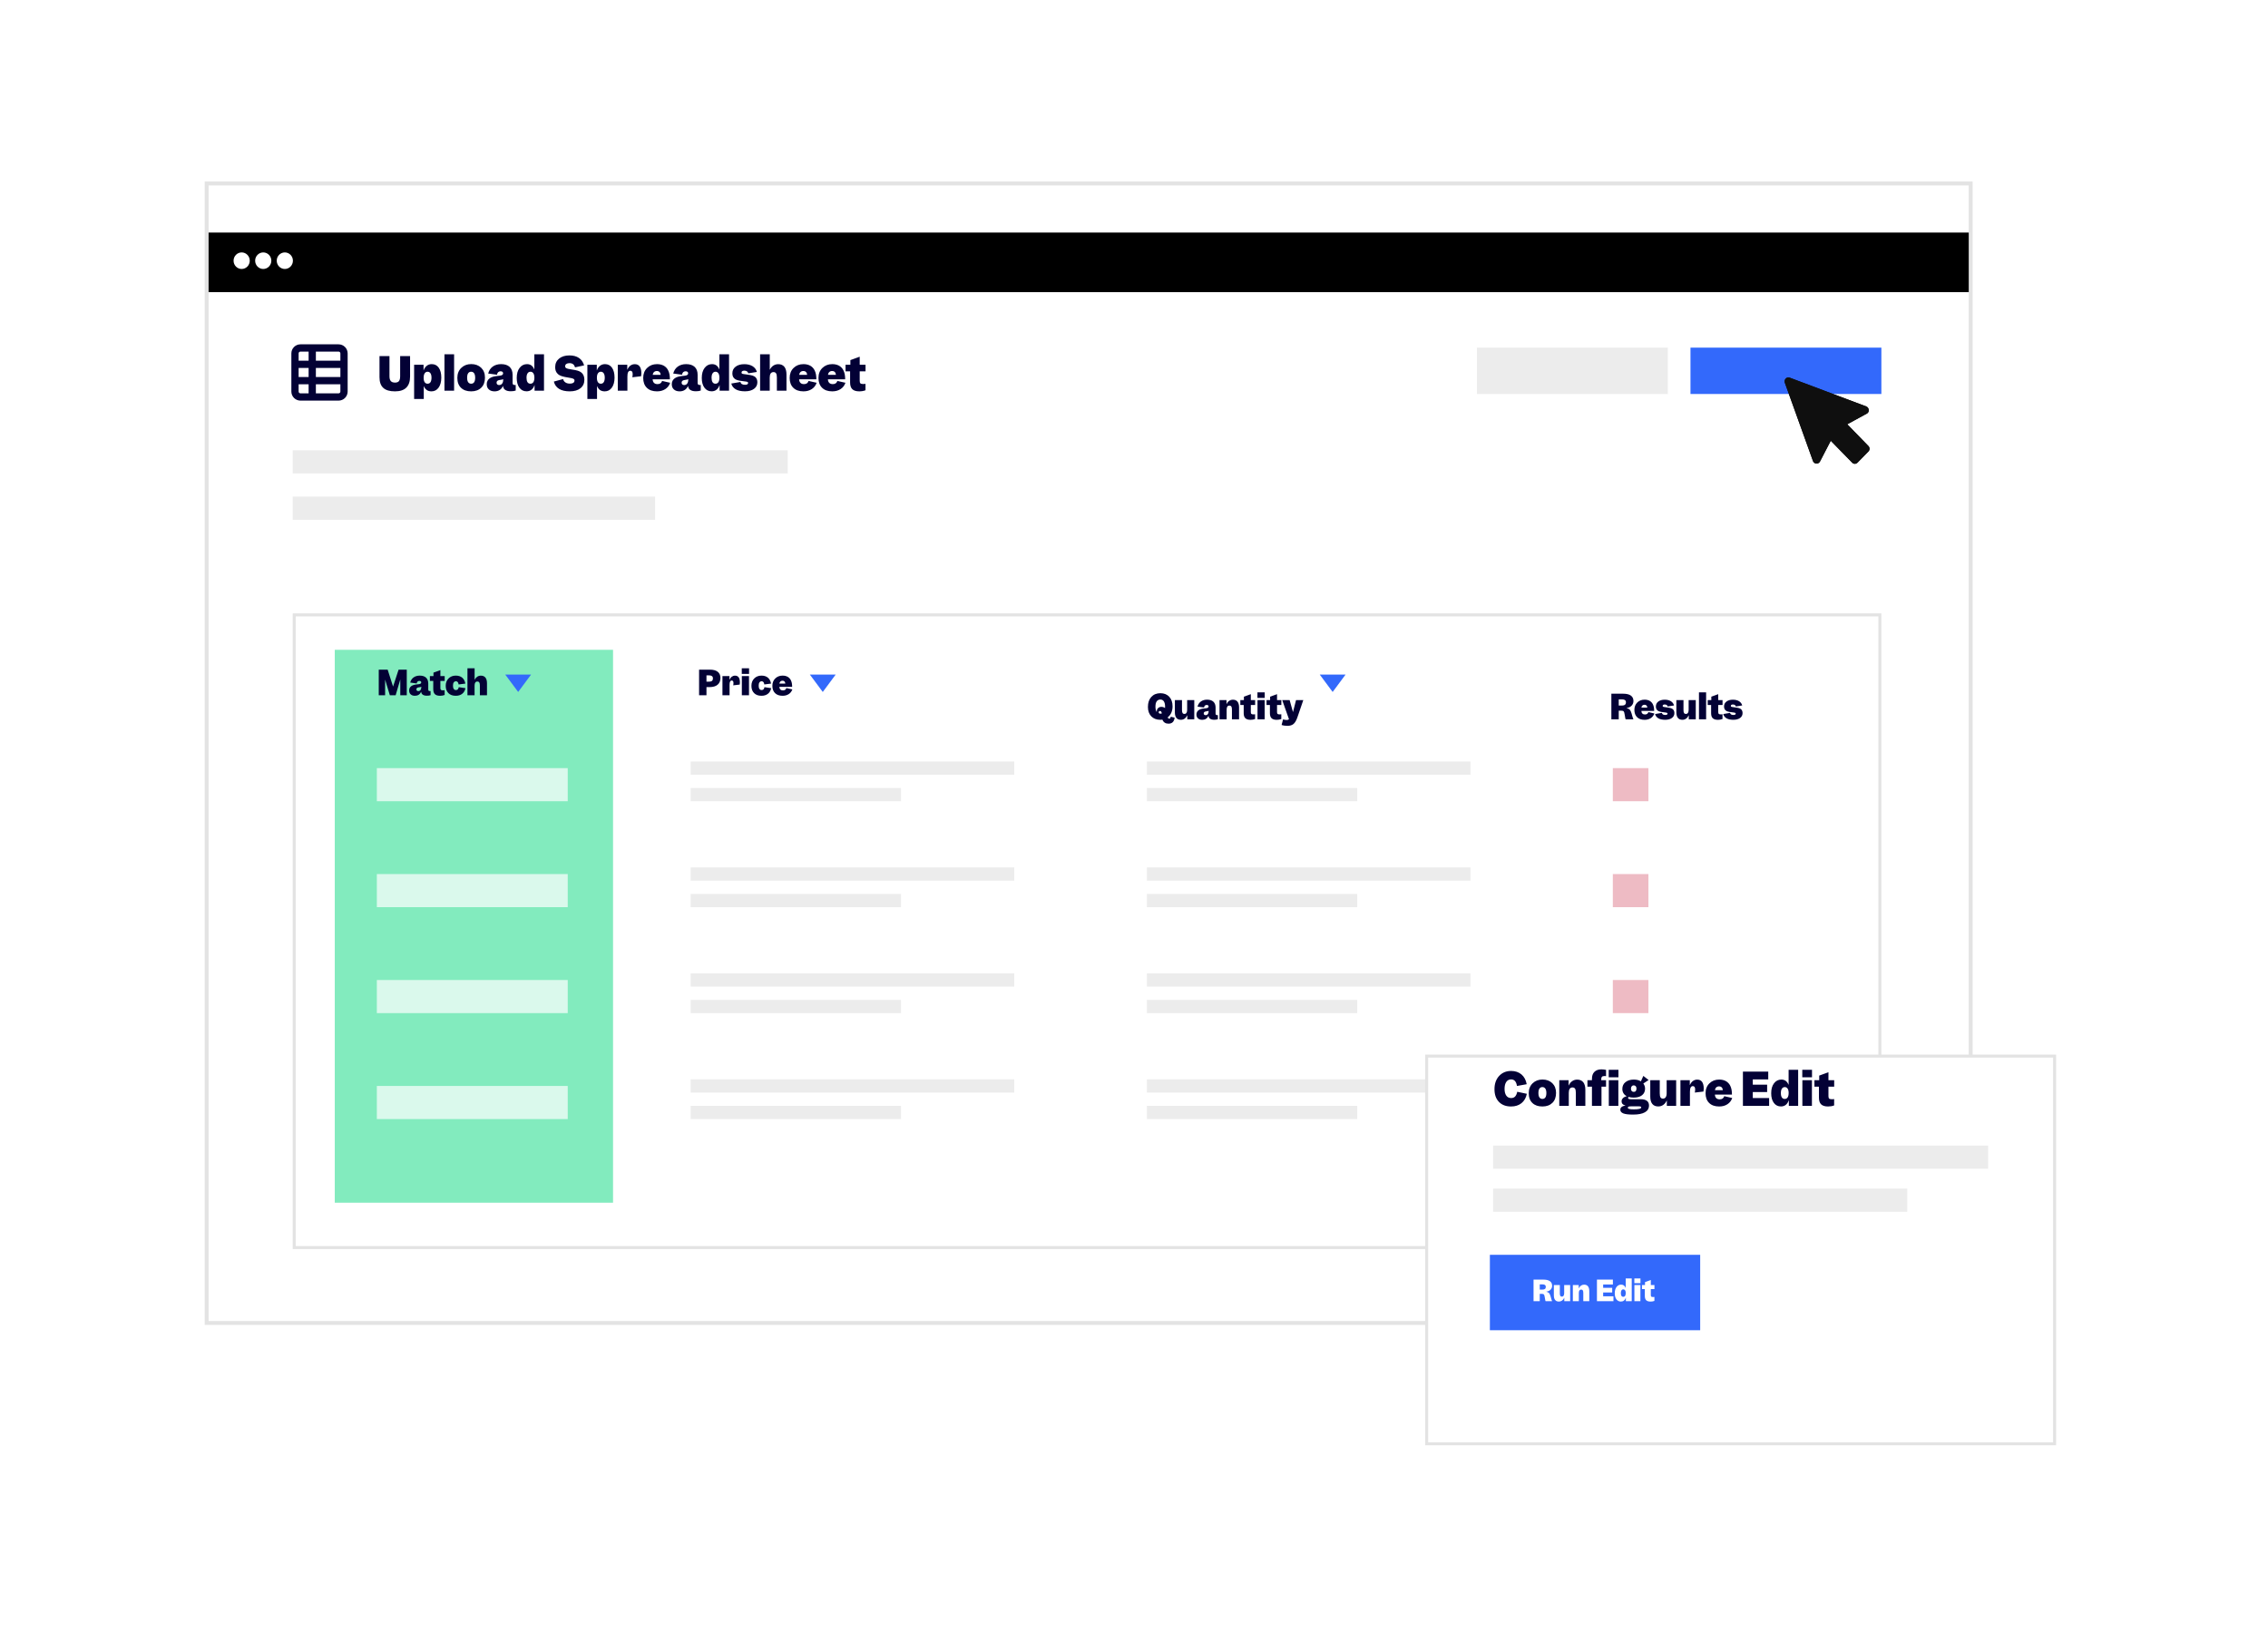 <svg width="685" height="493" viewBox="0 0 685 493" fill="none" xmlns="http://www.w3.org/2000/svg">
<rect x="63" y="56" width="531.615" height="343" fill="white"/>
<rect x="62.412" y="55.412" width="532.79" height="344.175" stroke="black" stroke-opacity="0.11" stroke-width="1.175"/>
<g filter="url(#filter0_d_169_12577)">
<rect x="88.408" y="178" width="479.821" height="192" fill="white"/>
<rect x="88.862" y="178.454" width="478.913" height="191.092" stroke="black" stroke-opacity="0.11" stroke-width="0.908"/>
<path d="M490.387 207.59C490.457 207.67 490.517 207.78 490.557 207.91C490.597 208.04 490.647 208.28 490.707 208.62C490.807 209.24 490.867 209.6 490.897 209.72C490.927 209.84 490.957 209.93 490.997 210H493.317V209.95C493.237 209.77 493.157 209.57 493.097 209.35C493.027 209.14 492.917 208.76 492.777 208.22C492.627 207.69 492.447 207.32 492.247 207.1C492.047 206.88 491.717 206.72 491.277 206.62V206.59C491.917 206.49 492.427 206.25 492.797 205.87C493.157 205.49 493.347 205.02 493.347 204.46C493.347 203.74 493.077 203.2 492.557 202.82C492.027 202.45 491.257 202.26 490.257 202.26H486.677V210H488.907V207.39H489.737C489.917 207.39 490.047 207.41 490.147 207.44C490.247 207.47 490.327 207.52 490.387 207.59ZM491.077 204.86C491.077 205.19 490.977 205.44 490.777 205.6C490.577 205.76 490.287 205.84 489.907 205.84H488.907V203.97H489.897C490.297 203.97 490.597 204.05 490.787 204.19C490.977 204.33 491.077 204.56 491.077 204.86ZM496.711 210.15C497.441 210.15 498.061 209.98 498.581 209.64C499.101 209.3 499.461 208.83 499.661 208.23L497.861 207.82C497.781 208.06 497.651 208.24 497.481 208.36C497.301 208.48 497.081 208.53 496.821 208.53C496.491 208.53 496.231 208.44 496.051 208.26C495.861 208.08 495.761 207.81 495.741 207.46H499.601C499.601 207.06 499.571 206.69 499.511 206.35C499.441 206.01 499.341 205.7 499.201 205.43C498.981 204.99 498.651 204.65 498.231 204.41C497.801 204.18 497.301 204.06 496.721 204.06C495.821 204.06 495.081 204.35 494.501 204.92C493.921 205.49 493.631 206.23 493.631 207.15C493.631 208.09 493.901 208.83 494.451 209.36C494.991 209.89 495.751 210.15 496.711 210.15ZM497.431 206.03C497.451 206.09 497.471 206.15 497.491 206.22C497.501 206.29 497.511 206.37 497.531 206.46H495.751C495.791 206.19 495.891 205.98 496.051 205.83C496.211 205.68 496.431 205.6 496.691 205.6C496.871 205.6 497.021 205.64 497.141 205.71C497.261 205.79 497.361 205.89 497.431 206.03ZM502.964 208.68C502.664 208.68 502.434 208.63 502.264 208.53C502.084 208.43 501.974 208.27 501.934 208.05L499.884 208.4C500.024 208.97 500.364 209.4 500.884 209.7C501.404 210 502.084 210.14 502.944 210.14C503.784 210.14 504.464 209.96 504.964 209.59C505.464 209.23 505.714 208.73 505.714 208.11C505.714 207.87 505.674 207.66 505.604 207.47C505.534 207.29 505.434 207.13 505.304 206.99C505.134 206.83 504.904 206.71 504.624 206.62C504.334 206.53 503.884 206.45 503.284 206.37C503.244 206.37 503.144 206.35 502.984 206.33C502.824 206.31 502.704 206.3 502.634 206.28C502.454 206.26 502.324 206.22 502.264 206.17C502.204 206.12 502.174 206.04 502.174 205.94C502.174 205.81 502.224 205.71 502.334 205.63C502.444 205.56 502.604 205.52 502.804 205.52C503.044 205.52 503.244 205.58 503.394 205.68C503.544 205.78 503.634 205.93 503.674 206.12L505.604 205.81C505.464 205.27 505.144 204.84 504.654 204.53C504.154 204.23 503.544 204.07 502.804 204.07C501.984 204.07 501.334 204.26 500.854 204.63C500.364 205 500.124 205.49 500.124 206.11C500.124 206.35 500.154 206.57 500.224 206.76C500.294 206.95 500.404 207.12 500.554 207.26C500.714 207.42 500.924 207.54 501.204 207.63C501.484 207.73 501.894 207.8 502.444 207.86C502.524 207.88 502.634 207.89 502.794 207.91C502.944 207.93 503.054 207.94 503.124 207.95C503.324 207.98 503.464 208.02 503.534 208.06C503.604 208.11 503.644 208.18 503.644 208.27C503.644 208.41 503.584 208.51 503.464 208.58C503.344 208.65 503.184 208.68 502.964 208.68ZM508.119 210.14C508.539 210.14 508.909 210.03 509.239 209.8C509.569 209.57 509.829 209.24 510.029 208.81H510.059V210H512.169V204.2H510.019V207.14C510.019 207.55 509.939 207.86 509.799 208.06C509.659 208.27 509.449 208.37 509.169 208.37C508.919 208.37 508.739 208.28 508.629 208.09C508.509 207.91 508.459 207.6 508.459 207.16V204.2H506.309V207.88C506.309 208.63 506.459 209.19 506.769 209.57C507.069 209.95 507.519 210.14 508.119 210.14ZM513.135 210H515.295V201.85H513.135V210ZM519.726 208.51C519.426 208.51 519.226 208.46 519.116 208.36C519.006 208.26 518.956 208.07 518.956 207.79V205.67H520.256V204.2H518.956V202.4L516.866 203.16V204.2H515.786V205.67H516.806V208.15C516.806 208.84 516.966 209.35 517.306 209.67C517.636 209.99 518.156 210.15 518.866 210.15C519.106 210.15 519.336 210.13 519.576 210.09C519.816 210.05 520.036 209.99 520.246 209.91V208.47C520.146 208.49 520.056 208.5 519.976 208.5C519.886 208.51 519.806 208.51 519.726 208.51ZM523.555 208.68C523.255 208.68 523.025 208.63 522.855 208.53C522.675 208.43 522.565 208.27 522.525 208.05L520.475 208.4C520.615 208.97 520.955 209.4 521.475 209.7C521.995 210 522.675 210.14 523.535 210.14C524.375 210.14 525.055 209.96 525.555 209.59C526.055 209.23 526.305 208.73 526.305 208.11C526.305 207.87 526.265 207.66 526.195 207.47C526.125 207.29 526.025 207.13 525.895 206.99C525.725 206.83 525.495 206.71 525.215 206.62C524.925 206.53 524.475 206.45 523.875 206.37C523.835 206.37 523.735 206.35 523.575 206.33C523.415 206.31 523.295 206.3 523.225 206.28C523.045 206.26 522.915 206.22 522.855 206.17C522.795 206.12 522.765 206.04 522.765 205.94C522.765 205.81 522.815 205.71 522.925 205.63C523.035 205.56 523.195 205.52 523.395 205.52C523.635 205.52 523.835 205.58 523.985 205.68C524.135 205.78 524.225 205.93 524.265 206.12L526.195 205.81C526.055 205.27 525.735 204.84 525.245 204.53C524.745 204.23 524.135 204.07 523.395 204.07C522.575 204.07 521.925 204.26 521.445 204.63C520.955 205 520.715 205.49 520.715 206.11C520.715 206.35 520.745 206.57 520.815 206.76C520.885 206.95 520.995 207.12 521.145 207.26C521.305 207.42 521.515 207.54 521.795 207.63C522.075 207.73 522.485 207.8 523.035 207.86C523.115 207.88 523.225 207.89 523.385 207.91C523.535 207.93 523.645 207.94 523.715 207.95C523.915 207.98 524.055 208.02 524.125 208.06C524.195 208.11 524.235 208.18 524.235 208.27C524.235 208.41 524.175 208.51 524.055 208.58C523.935 208.65 523.775 208.68 523.555 208.68Z" fill="#030135"/>
<rect x="101.112" y="189" width="84.042" height="167" fill="#82EBBE"/>
<path d="M352.917 211.31C353.457 211.31 353.877 211.16 354.197 210.86C354.507 210.56 354.697 210.1 354.777 209.49L353.577 209.21C353.557 209.42 353.507 209.57 353.447 209.66C353.377 209.75 353.277 209.79 353.157 209.79C353.037 209.79 352.937 209.76 352.857 209.69C352.777 209.63 352.727 209.53 352.687 209.39C353.167 209.02 353.527 208.55 353.777 207.99C354.017 207.43 354.147 206.8 354.147 206.08C354.147 204.86 353.807 203.9 353.147 203.18C352.477 202.47 351.587 202.11 350.467 202.11C349.327 202.11 348.407 202.49 347.727 203.23C347.047 203.98 346.707 204.99 346.707 206.25C346.707 207.45 347.037 208.39 347.717 209.09C348.397 209.79 349.297 210.14 350.437 210.14C350.537 210.14 350.637 210.14 350.737 210.13C350.837 210.13 350.947 210.11 351.067 210.09C351.237 210.5 351.477 210.81 351.787 211.01C352.087 211.21 352.467 211.31 352.917 211.31ZM351.867 206.6C351.717 206.48 351.557 206.39 351.377 206.33C351.197 206.27 350.997 206.23 350.777 206.23C350.367 206.23 350.037 206.36 349.777 206.61C349.517 206.86 349.387 207.17 349.387 207.53V207.65V207.76L349.357 207.77L349.337 207.74C349.217 207.56 349.127 207.33 349.067 207.07C349.007 206.81 348.977 206.51 348.977 206.17C348.977 205.82 349.007 205.51 349.067 205.24C349.127 204.97 349.227 204.75 349.357 204.57C349.477 204.39 349.637 204.26 349.827 204.16C350.017 204.07 350.227 204.02 350.467 204.02C350.927 204.02 351.277 204.21 351.517 204.57C351.757 204.94 351.887 205.47 351.887 206.15C351.887 206.21 351.877 206.28 351.877 206.34C351.877 206.41 351.867 206.5 351.867 206.6ZM350.357 207.48C350.497 207.48 350.617 207.54 350.707 207.66C350.797 207.78 350.857 207.97 350.897 208.22C350.837 208.24 350.777 208.26 350.707 208.27C350.637 208.29 350.567 208.29 350.497 208.29C350.317 208.29 350.187 208.26 350.097 208.18C349.997 208.11 349.957 208.01 349.957 207.87C349.957 207.75 349.987 207.66 350.057 207.59C350.127 207.52 350.227 207.48 350.357 207.48ZM356.654 210.14C357.074 210.14 357.444 210.03 357.774 209.8C358.104 209.57 358.364 209.24 358.564 208.81H358.594V210H360.704V204.2H358.554V207.14C358.554 207.55 358.474 207.86 358.334 208.06C358.194 208.27 357.984 208.37 357.704 208.37C357.454 208.37 357.274 208.28 357.164 208.09C357.044 207.91 356.994 207.6 356.994 207.16V204.2H354.844V207.88C354.844 208.63 354.994 209.19 355.304 209.57C355.604 209.95 356.054 210.14 356.654 210.14ZM366.741 210.13C366.941 210.13 367.151 210.12 367.351 210.09C367.551 210.06 367.721 210.02 367.841 209.97V208.72C367.811 208.73 367.781 208.73 367.761 208.73H367.631C367.441 208.73 367.311 208.69 367.241 208.61C367.171 208.53 367.141 208.39 367.141 208.18V206.44C367.141 205.67 366.911 205.08 366.471 204.67C366.031 204.27 365.401 204.06 364.581 204.06C363.831 204.06 363.201 204.25 362.701 204.61C362.201 204.97 361.861 205.49 361.681 206.16L363.651 206.43C363.691 206.18 363.771 205.99 363.911 205.86C364.051 205.73 364.231 205.66 364.461 205.66C364.631 205.66 364.771 205.7 364.871 205.78C364.971 205.86 365.021 205.97 365.021 206.11C365.021 206.27 364.961 206.39 364.841 206.47C364.721 206.56 364.531 206.62 364.271 206.65L363.551 206.73C363.211 206.77 362.921 206.83 362.671 206.91C362.421 206.99 362.211 207.1 362.031 207.22C361.811 207.38 361.641 207.57 361.531 207.79C361.411 208.01 361.361 208.27 361.361 208.55C361.361 209.05 361.511 209.44 361.831 209.72C362.151 210.01 362.571 210.15 363.111 210.15C363.551 210.15 363.921 210.05 364.241 209.85C364.561 209.65 364.801 209.36 364.981 208.97H365.011C365.041 209.35 365.201 209.63 365.501 209.83C365.801 210.03 366.211 210.13 366.741 210.13ZM363.561 208.21C363.561 208.05 363.611 207.92 363.711 207.82C363.811 207.72 363.961 207.66 364.181 207.62L364.701 207.53C364.781 207.51 364.851 207.5 364.901 207.48C364.951 207.46 365.001 207.44 365.041 207.42V207.59C365.041 207.94 364.951 208.22 364.791 208.43C364.631 208.64 364.411 208.74 364.141 208.74C363.961 208.74 363.811 208.7 363.711 208.6C363.611 208.51 363.561 208.38 363.561 208.21ZM368.33 210H370.48V207.06C370.48 206.66 370.55 206.36 370.69 206.15C370.83 205.95 371.05 205.84 371.33 205.84C371.59 205.84 371.78 205.94 371.9 206.12C372.02 206.31 372.08 206.62 372.08 207.04V210H374.23V206.39C374.23 205.63 374.07 205.06 373.76 204.66C373.44 204.27 372.98 204.07 372.38 204.07C371.96 204.07 371.59 204.19 371.26 204.41C370.92 204.64 370.66 204.97 370.47 205.39H370.44V204.2H368.33V210ZM378.553 208.51C378.253 208.51 378.053 208.46 377.943 208.36C377.833 208.26 377.783 208.07 377.783 207.79V205.67H379.083V204.2H377.783V202.4L375.693 203.16V204.2H374.613V205.67H375.633V208.15C375.633 208.84 375.793 209.35 376.133 209.67C376.463 209.99 376.983 210.15 377.693 210.15C377.933 210.15 378.163 210.13 378.403 210.09C378.643 210.05 378.863 209.99 379.073 209.91V208.47C378.973 208.49 378.883 208.5 378.803 208.5C378.713 208.51 378.633 208.51 378.553 208.51ZM381.982 203.54V201.85H379.782V203.54H381.982ZM379.802 210H381.962V204.2H379.802V210ZM386.471 208.51C386.171 208.51 385.971 208.46 385.861 208.36C385.751 208.26 385.701 208.07 385.701 207.79V205.67H387.001V204.2H385.701V202.4L383.611 203.16V204.2H382.531V205.67H383.551V208.15C383.551 208.84 383.711 209.35 384.051 209.67C384.381 209.99 384.901 210.15 385.611 210.15C385.851 210.15 386.081 210.13 386.321 210.09C386.561 210.05 386.781 209.99 386.991 209.91V208.47C386.891 208.49 386.801 208.5 386.721 208.5C386.631 208.51 386.551 208.51 386.471 208.51ZM393.629 204.2H391.439L390.519 207.82L389.509 204.2H387.269L389.309 209.97C389.219 210.05 389.119 210.11 389.009 210.15C388.889 210.19 388.749 210.2 388.579 210.2C388.409 210.2 388.239 210.19 388.059 210.15C387.879 210.12 387.699 210.07 387.519 210.01L387.079 211.7C387.299 211.78 387.559 211.85 387.879 211.9C388.189 211.95 388.509 211.97 388.829 211.97C389.609 211.97 390.229 211.78 390.679 211.4C391.129 211.02 391.509 210.38 391.829 209.46L393.629 204.2Z" fill="#030135"/>
</g>
<g filter="url(#filter1_dd_169_12577)">
<path d="M63 56H594.615V74H63V56Z" fill="black"/>
<ellipse cx="72.99" cy="64.501" rx="2.444" ry="2.501" fill="white"/>
<ellipse cx="79.507" cy="64.501" rx="2.444" ry="2.501" fill="white"/>
<ellipse cx="86.025" cy="64.501" rx="2.444" ry="2.501" fill="white"/>
</g>
<rect x="208.607" y="230" width="97.723" height="4" fill="#ECECEC"/>
<rect x="208.607" y="262" width="97.723" height="4" fill="#ECECEC"/>
<rect x="208.607" y="294" width="97.723" height="4" fill="#ECECEC"/>
<rect x="208.607" y="326" width="97.723" height="4" fill="#ECECEC"/>
<rect x="346.397" y="230" width="97.723" height="4" fill="#ECECEC"/>
<rect x="346.397" y="262" width="97.723" height="4" fill="#ECECEC"/>
<rect x="346.397" y="294" width="97.723" height="4" fill="#ECECEC"/>
<rect x="346.397" y="326" width="97.723" height="4" fill="#ECECEC"/>
<rect x="208.607" y="238" width="63.52" height="4" fill="#ECECEC"/>
<rect x="208.607" y="270" width="63.52" height="4" fill="#ECECEC"/>
<rect x="208.607" y="302" width="63.52" height="4" fill="#ECECEC"/>
<rect x="208.607" y="334" width="63.52" height="4" fill="#ECECEC"/>
<rect x="113.816" y="232" width="57.657" height="10" fill="white" fill-opacity="0.7"/>
<rect x="113.816" y="264" width="57.657" height="10" fill="white" fill-opacity="0.7"/>
<rect x="113.816" y="296" width="57.657" height="10" fill="white" fill-opacity="0.7"/>
<rect x="113.816" y="328" width="57.657" height="10" fill="white" fill-opacity="0.7"/>
<rect x="487.119" y="232" width="10.75" height="10" fill="#EEBBC4"/>
<rect x="487.119" y="264" width="10.75" height="10" fill="#EEBBC4"/>
<rect x="487.119" y="296" width="10.75" height="10" fill="#EEBBC4"/>
<rect x="487.119" y="328" width="10.75" height="10" fill="#F4F4F4"/>
<rect x="346.397" y="238" width="63.52" height="4" fill="#ECECEC"/>
<rect x="346.397" y="270" width="63.52" height="4" fill="#ECECEC"/>
<rect x="346.397" y="302" width="63.52" height="4" fill="#ECECEC"/>
<rect x="346.397" y="334" width="63.52" height="4" fill="#ECECEC"/>
<rect x="88.408" y="136" width="149.517" height="7" fill="#ECECEC"/>
<rect x="88.408" y="150" width="109.45" height="7" fill="#ECECEC"/>
<path d="M114.396 210H116.316V205.27L117.746 210H119.496L120.896 205.23V210H122.856V202.26H120.386L118.716 207.37L117.086 202.26H114.396V210ZM128.946 210.13C129.146 210.13 129.356 210.12 129.556 210.09C129.756 210.06 129.926 210.02 130.046 209.97V208.72C130.016 208.73 129.986 208.73 129.966 208.73H129.836C129.646 208.73 129.516 208.69 129.446 208.61C129.376 208.53 129.346 208.39 129.346 208.18V206.44C129.346 205.67 129.116 205.08 128.676 204.67C128.236 204.27 127.606 204.06 126.786 204.06C126.036 204.06 125.406 204.25 124.906 204.61C124.406 204.97 124.066 205.49 123.886 206.16L125.856 206.43C125.896 206.18 125.976 205.99 126.116 205.86C126.256 205.73 126.436 205.66 126.666 205.66C126.836 205.66 126.976 205.7 127.076 205.78C127.176 205.86 127.226 205.97 127.226 206.11C127.226 206.27 127.166 206.39 127.046 206.47C126.926 206.56 126.736 206.62 126.476 206.65L125.756 206.73C125.416 206.77 125.126 206.83 124.876 206.91C124.626 206.99 124.416 207.1 124.236 207.22C124.016 207.38 123.846 207.57 123.736 207.79C123.616 208.01 123.566 208.27 123.566 208.55C123.566 209.05 123.716 209.44 124.036 209.72C124.356 210.01 124.776 210.15 125.316 210.15C125.756 210.15 126.126 210.05 126.446 209.85C126.766 209.65 127.006 209.36 127.186 208.97H127.216C127.246 209.35 127.406 209.63 127.706 209.83C128.006 210.03 128.416 210.13 128.946 210.13ZM125.766 208.21C125.766 208.05 125.816 207.92 125.916 207.82C126.016 207.72 126.166 207.66 126.386 207.62L126.906 207.53C126.986 207.51 127.056 207.5 127.106 207.48C127.156 207.46 127.206 207.44 127.246 207.42V207.59C127.246 207.94 127.156 208.22 126.996 208.43C126.836 208.64 126.616 208.74 126.346 208.74C126.166 208.74 126.016 208.7 125.916 208.6C125.816 208.51 125.766 208.38 125.766 208.21ZM133.777 208.51C133.477 208.51 133.277 208.46 133.167 208.36C133.057 208.26 133.007 208.07 133.007 207.79V205.67H134.307V204.2H133.007V202.4L130.917 203.16V204.2H129.837V205.67H130.857V208.15C130.857 208.84 131.017 209.35 131.357 209.67C131.687 209.99 132.207 210.15 132.917 210.15C133.157 210.15 133.387 210.13 133.627 210.09C133.867 210.05 134.087 209.99 134.297 209.91V208.47C134.197 208.49 134.107 208.5 134.027 208.5C133.937 208.51 133.857 208.51 133.777 208.51ZM137.71 205.77C137.93 205.77 138.11 205.85 138.25 206.01C138.38 206.17 138.47 206.41 138.51 206.73L140.55 206.47C140.41 205.69 140.09 205.1 139.6 204.68C139.1 204.27 138.46 204.06 137.67 204.06C136.77 204.06 136.03 204.35 135.47 204.92C134.9 205.5 134.62 206.24 134.62 207.15C134.62 208.08 134.89 208.81 135.43 209.35C135.97 209.89 136.71 210.15 137.66 210.15C138.44 210.15 139.09 209.95 139.6 209.55C140.11 209.15 140.44 208.58 140.58 207.85L138.55 207.55C138.5 207.85 138.41 208.07 138.27 208.21C138.13 208.35 137.94 208.42 137.7 208.42C137.42 208.42 137.2 208.31 137.04 208.07C136.88 207.84 136.81 207.52 136.81 207.1C136.81 206.68 136.88 206.35 137.04 206.12C137.2 205.89 137.42 205.77 137.71 205.77ZM141.186 210H143.336V207.06C143.336 206.66 143.406 206.36 143.546 206.15C143.686 205.95 143.906 205.84 144.186 205.84C144.446 205.84 144.636 205.94 144.756 206.12C144.876 206.31 144.936 206.62 144.936 207.04V210H147.086V206.39C147.086 205.63 146.926 205.05 146.616 204.66C146.296 204.27 145.836 204.07 145.236 204.07C144.836 204.07 144.466 204.18 144.146 204.39C143.826 204.6 143.566 204.9 143.366 205.3H143.346V201.85H141.186V210Z" fill="#030135"/>
<path d="M211.143 210H213.373V207.53H214.303C215.363 207.53 216.173 207.29 216.743 206.81C217.303 206.33 217.593 205.65 217.593 204.76C217.593 203.96 217.323 203.34 216.783 202.91C216.243 202.48 215.463 202.26 214.453 202.26H211.143V210ZM215.323 204.89C215.323 205.23 215.233 205.48 215.053 205.64C214.873 205.8 214.593 205.88 214.233 205.88H213.373V203.99H214.213C214.583 203.99 214.863 204.07 215.043 204.22C215.223 204.37 215.323 204.59 215.323 204.89ZM222.01 204.07C221.63 204.07 221.31 204.18 221.03 204.38C220.75 204.58 220.52 204.88 220.35 205.28H220.32V204.2H218.2V210H220.35V206.83C220.35 206.4 220.4 206.08 220.51 205.86C220.62 205.65 220.79 205.54 221.02 205.54C221.18 205.54 221.31 205.61 221.4 205.73C221.48 205.85 221.53 206.04 221.53 206.28C221.53 206.4 221.52 206.53 221.51 206.66C221.49 206.8 221.47 206.91 221.45 207L223.41 206.77C223.43 206.65 223.44 206.52 223.45 206.4C223.46 206.28 223.47 206.18 223.47 206.08C223.47 205.42 223.34 204.92 223.1 204.58C222.85 204.24 222.49 204.07 222.01 204.07ZM226.238 203.54V201.85H224.038V203.54H226.238ZM224.058 210H226.218V204.2H224.058V210ZM230.042 205.77C230.262 205.77 230.442 205.85 230.582 206.01C230.712 206.17 230.802 206.41 230.842 206.73L232.882 206.47C232.742 205.69 232.422 205.1 231.932 204.68C231.432 204.27 230.792 204.06 230.002 204.06C229.102 204.06 228.362 204.35 227.802 204.92C227.232 205.5 226.952 206.24 226.952 207.15C226.952 208.08 227.222 208.81 227.762 209.35C228.302 209.89 229.042 210.15 229.992 210.15C230.772 210.15 231.422 209.95 231.932 209.55C232.442 209.15 232.772 208.58 232.912 207.85L230.882 207.55C230.832 207.85 230.742 208.07 230.602 208.21C230.462 208.35 230.272 208.42 230.032 208.42C229.752 208.42 229.532 208.31 229.372 208.07C229.212 207.84 229.142 207.52 229.142 207.1C229.142 206.68 229.212 206.35 229.372 206.12C229.532 205.89 229.752 205.77 230.042 205.77ZM236.359 210.15C237.089 210.15 237.709 209.98 238.229 209.64C238.749 209.3 239.109 208.83 239.309 208.23L237.509 207.82C237.429 208.06 237.299 208.24 237.129 208.36C236.949 208.48 236.729 208.53 236.469 208.53C236.139 208.53 235.879 208.44 235.699 208.26C235.509 208.08 235.409 207.81 235.389 207.46H239.249C239.249 207.06 239.219 206.69 239.159 206.35C239.089 206.01 238.989 205.7 238.849 205.43C238.629 204.99 238.299 204.65 237.879 204.41C237.449 204.18 236.949 204.06 236.369 204.06C235.469 204.06 234.729 204.35 234.149 204.92C233.569 205.49 233.279 206.23 233.279 207.15C233.279 208.09 233.549 208.83 234.099 209.36C234.639 209.89 235.399 210.15 236.359 210.15ZM237.079 206.03C237.099 206.09 237.119 206.15 237.139 206.22C237.149 206.29 237.159 206.37 237.179 206.46H235.399C235.439 206.19 235.539 205.98 235.699 205.83C235.859 205.68 236.079 205.6 236.339 205.6C236.519 205.6 236.669 205.64 236.789 205.71C236.909 205.79 237.009 205.89 237.079 206.03Z" fill="#030135"/>
<path d="M117.632 107.551H114.621V113.95C114.621 115.394 114.999 116.461 115.769 117.163C116.538 117.865 117.713 118.203 119.292 118.203C120.804 118.203 121.952 117.838 122.708 117.082C123.464 116.339 123.855 115.219 123.855 113.734V107.551H120.858V113.639C120.858 114.314 120.737 114.814 120.494 115.111C120.251 115.408 119.859 115.556 119.319 115.556C118.725 115.556 118.307 115.408 118.037 115.097C117.767 114.8 117.632 114.314 117.632 113.639V107.551ZM127.992 120.498V116.663H128.032C128.248 117.176 128.545 117.568 128.923 117.824C129.301 118.081 129.774 118.203 130.314 118.203C131.205 118.203 131.92 117.838 132.46 117.095C133 116.353 133.284 115.34 133.284 114.058C133.284 112.789 133.027 111.79 132.514 111.061C132.001 110.345 131.299 109.981 130.408 109.981C129.828 109.981 129.328 110.143 128.91 110.467C128.491 110.791 128.167 111.25 127.951 111.844H127.924V110.17H125.076V120.498H127.992ZM130.327 114.071C130.327 114.665 130.219 115.124 130.017 115.435C129.814 115.745 129.517 115.894 129.139 115.894C128.761 115.894 128.464 115.745 128.262 115.435C128.046 115.124 127.951 114.679 127.951 114.098C127.951 113.531 128.046 113.086 128.262 112.762C128.478 112.438 128.775 112.276 129.153 112.276C129.517 112.276 129.801 112.438 130.017 112.748C130.219 113.072 130.327 113.504 130.327 114.071ZM134.237 118H137.153V106.997H134.237V118ZM142.301 118.203C143.57 118.203 144.583 117.838 145.339 117.109C146.095 116.38 146.473 115.354 146.473 114.044C146.473 112.802 146.081 111.817 145.325 111.074C144.556 110.345 143.557 109.967 142.328 109.967C141.1 109.967 140.101 110.359 139.318 111.115C138.535 111.871 138.13 112.883 138.13 114.125C138.13 115.421 138.494 116.42 139.25 117.136C139.993 117.851 141.005 118.203 142.301 118.203ZM142.301 115.894C141.91 115.894 141.613 115.745 141.397 115.435C141.181 115.124 141.086 114.679 141.086 114.098C141.086 113.504 141.181 113.045 141.397 112.735C141.599 112.438 141.896 112.276 142.301 112.276C142.693 112.276 142.99 112.438 143.206 112.748C143.408 113.059 143.516 113.504 143.516 114.098C143.516 114.692 143.408 115.151 143.206 115.448C142.99 115.745 142.693 115.894 142.301 115.894ZM154.275 118.176C154.545 118.176 154.828 118.162 155.098 118.122C155.368 118.081 155.598 118.027 155.76 117.959V116.272C155.719 116.285 155.679 116.285 155.652 116.285H155.476C155.22 116.285 155.044 116.231 154.95 116.123C154.855 116.016 154.815 115.826 154.815 115.543V113.194C154.815 112.154 154.504 111.358 153.91 110.804C153.316 110.264 152.466 109.981 151.359 109.981C150.346 109.981 149.496 110.237 148.821 110.723C148.146 111.209 147.687 111.911 147.444 112.816L150.103 113.18C150.157 112.843 150.265 112.586 150.454 112.411C150.643 112.235 150.886 112.141 151.197 112.141C151.426 112.141 151.615 112.195 151.75 112.303C151.885 112.411 151.953 112.559 151.953 112.748C151.953 112.964 151.872 113.126 151.71 113.234C151.548 113.356 151.291 113.437 150.94 113.477L149.968 113.585C149.509 113.639 149.118 113.72 148.78 113.828C148.443 113.936 148.159 114.085 147.916 114.247C147.619 114.463 147.39 114.719 147.241 115.016C147.079 115.313 147.012 115.664 147.012 116.042C147.012 116.717 147.214 117.244 147.646 117.622C148.078 118.014 148.645 118.203 149.374 118.203C149.968 118.203 150.468 118.068 150.9 117.797C151.332 117.527 151.656 117.136 151.899 116.609H151.939C151.98 117.122 152.196 117.5 152.601 117.77C153.006 118.041 153.559 118.176 154.275 118.176ZM149.982 115.583C149.982 115.367 150.049 115.192 150.184 115.057C150.319 114.922 150.522 114.841 150.819 114.787L151.521 114.665C151.629 114.638 151.723 114.625 151.791 114.598C151.858 114.571 151.926 114.544 151.98 114.517V114.746C151.98 115.219 151.858 115.597 151.642 115.88C151.426 116.164 151.129 116.299 150.765 116.299C150.522 116.299 150.319 116.245 150.184 116.11C150.049 115.988 149.982 115.813 149.982 115.583ZM159.039 118.189C159.606 118.189 160.106 118.041 160.511 117.716C160.916 117.406 161.213 116.947 161.429 116.339H161.456V118H164.304V106.997H161.388V111.56H161.361C161.145 111.034 160.862 110.642 160.497 110.373C160.133 110.116 159.687 109.981 159.174 109.981C158.256 109.981 157.514 110.359 156.933 111.115C156.353 111.871 156.069 112.883 156.069 114.166C156.069 115.408 156.339 116.38 156.879 117.109C157.419 117.838 158.148 118.189 159.039 118.189ZM159.026 114.098C159.026 113.531 159.12 113.086 159.336 112.762C159.552 112.438 159.849 112.276 160.227 112.276C160.592 112.276 160.875 112.438 161.091 112.748C161.294 113.072 161.402 113.504 161.402 114.071C161.402 114.665 161.294 115.124 161.091 115.435C160.875 115.745 160.578 115.894 160.2 115.894C159.822 115.894 159.525 115.745 159.323 115.435C159.12 115.124 159.026 114.679 159.026 114.098ZM175.755 112.667C175.593 112.519 175.417 112.384 175.201 112.262C174.985 112.141 174.729 112.033 174.445 111.952C174.229 111.898 173.986 111.83 173.743 111.776C173.5 111.722 173.041 111.655 172.38 111.547C171.691 111.452 171.232 111.331 171.016 111.196C170.8 111.061 170.692 110.872 170.692 110.629C170.692 110.332 170.8 110.102 171.03 109.94C171.259 109.778 171.57 109.684 171.975 109.684C172.434 109.684 172.812 109.792 173.082 109.994C173.352 110.197 173.554 110.521 173.689 110.953L176.416 110.359C176.133 109.387 175.62 108.631 174.864 108.118C174.108 107.605 173.149 107.348 171.988 107.348C170.692 107.348 169.639 107.672 168.856 108.307C168.073 108.955 167.682 109.805 167.682 110.885C167.682 111.317 167.736 111.709 167.857 112.033C167.979 112.357 168.168 112.654 168.438 112.91C168.6 113.072 168.789 113.221 169.005 113.329C169.221 113.45 169.464 113.558 169.761 113.639C170.017 113.72 170.287 113.801 170.584 113.855C170.868 113.923 171.273 113.99 171.799 114.071C172.542 114.179 173.014 114.301 173.217 114.422C173.406 114.544 173.514 114.706 173.514 114.922C173.514 115.232 173.392 115.462 173.163 115.624C172.92 115.786 172.596 115.867 172.164 115.867C171.597 115.867 171.138 115.759 170.787 115.516C170.422 115.286 170.179 114.949 170.071 114.49L167.277 115.246C167.52 116.218 168.046 116.96 168.87 117.46C169.68 117.959 170.76 118.203 172.096 118.203C173.446 118.203 174.526 117.892 175.309 117.271C176.092 116.65 176.497 115.786 176.497 114.692C176.497 114.274 176.43 113.896 176.308 113.545C176.173 113.194 175.998 112.91 175.755 112.667ZM180.319 120.498V116.663H180.36C180.576 117.176 180.873 117.568 181.251 117.824C181.629 118.081 182.101 118.203 182.641 118.203C183.532 118.203 184.248 117.838 184.788 117.095C185.328 116.353 185.611 115.34 185.611 114.058C185.611 112.789 185.355 111.79 184.842 111.061C184.329 110.345 183.627 109.981 182.736 109.981C182.155 109.981 181.656 110.143 181.237 110.467C180.819 110.791 180.495 111.25 180.279 111.844H180.252V110.17H177.403V120.498H180.319ZM182.655 114.071C182.655 114.665 182.547 115.124 182.344 115.435C182.142 115.745 181.845 115.894 181.467 115.894C181.089 115.894 180.792 115.745 180.589 115.435C180.373 115.124 180.279 114.679 180.279 114.098C180.279 113.531 180.373 113.086 180.589 112.762C180.805 112.438 181.102 112.276 181.48 112.276C181.845 112.276 182.128 112.438 182.344 112.748C182.547 113.072 182.655 113.504 182.655 114.071ZM191.734 109.994C191.221 109.994 190.789 110.143 190.411 110.413C190.033 110.683 189.723 111.088 189.493 111.628H189.453V110.17H186.591V118H189.493V113.72C189.493 113.14 189.561 112.708 189.709 112.411C189.858 112.127 190.087 111.979 190.398 111.979C190.614 111.979 190.789 112.073 190.911 112.235C191.019 112.397 191.086 112.654 191.086 112.978C191.086 113.14 191.073 113.315 191.059 113.491C191.032 113.68 191.005 113.828 190.978 113.95L193.624 113.639C193.651 113.477 193.665 113.302 193.678 113.14C193.692 112.978 193.705 112.843 193.705 112.708C193.705 111.817 193.53 111.142 193.206 110.683C192.868 110.224 192.382 109.994 191.734 109.994ZM198.426 118.203C199.411 118.203 200.248 117.973 200.95 117.514C201.652 117.055 202.138 116.42 202.408 115.61L199.978 115.057C199.87 115.381 199.695 115.624 199.465 115.786C199.222 115.948 198.925 116.016 198.574 116.016C198.129 116.016 197.778 115.894 197.535 115.651C197.278 115.408 197.143 115.043 197.116 114.571H202.327C202.327 114.031 202.287 113.531 202.206 113.072C202.111 112.613 201.976 112.195 201.787 111.83C201.49 111.236 201.045 110.777 200.478 110.453C199.897 110.143 199.222 109.981 198.439 109.981C197.224 109.981 196.225 110.373 195.442 111.142C194.659 111.911 194.268 112.91 194.268 114.152C194.268 115.421 194.632 116.42 195.375 117.136C196.104 117.851 197.13 118.203 198.426 118.203ZM199.398 112.64C199.425 112.721 199.452 112.802 199.479 112.897C199.492 112.991 199.506 113.099 199.533 113.221H197.13C197.184 112.856 197.319 112.573 197.535 112.37C197.751 112.168 198.048 112.06 198.399 112.06C198.642 112.06 198.844 112.114 199.006 112.208C199.168 112.316 199.303 112.451 199.398 112.64ZM210.162 118.176C210.432 118.176 210.716 118.162 210.986 118.122C211.256 118.081 211.485 118.027 211.647 117.959V116.272C211.607 116.285 211.566 116.285 211.539 116.285H211.364C211.107 116.285 210.932 116.231 210.837 116.123C210.743 116.016 210.702 115.826 210.702 115.543V113.194C210.702 112.154 210.392 111.358 209.798 110.804C209.204 110.264 208.353 109.981 207.246 109.981C206.234 109.981 205.383 110.237 204.708 110.723C204.033 111.209 203.574 111.911 203.331 112.816L205.991 113.18C206.045 112.843 206.153 112.586 206.342 112.411C206.531 112.235 206.774 112.141 207.084 112.141C207.314 112.141 207.503 112.195 207.638 112.303C207.773 112.411 207.84 112.559 207.84 112.748C207.84 112.964 207.759 113.126 207.597 113.234C207.435 113.356 207.179 113.437 206.828 113.477L205.856 113.585C205.397 113.639 205.005 113.72 204.668 113.828C204.33 113.936 204.047 114.085 203.804 114.247C203.507 114.463 203.277 114.719 203.129 115.016C202.967 115.313 202.899 115.664 202.899 116.042C202.899 116.717 203.102 117.244 203.534 117.622C203.966 118.014 204.533 118.203 205.262 118.203C205.856 118.203 206.355 118.068 206.787 117.797C207.219 117.527 207.543 117.136 207.786 116.609H207.827C207.867 117.122 208.083 117.5 208.488 117.77C208.893 118.041 209.447 118.176 210.162 118.176ZM205.869 115.583C205.869 115.367 205.937 115.192 206.072 115.057C206.207 114.922 206.409 114.841 206.706 114.787L207.408 114.665C207.516 114.638 207.611 114.625 207.678 114.598C207.746 114.571 207.813 114.544 207.867 114.517V114.746C207.867 115.219 207.746 115.597 207.53 115.88C207.314 116.164 207.017 116.299 206.652 116.299C206.409 116.299 206.207 116.245 206.072 116.11C205.937 115.988 205.869 115.813 205.869 115.583ZM214.927 118.189C215.494 118.189 215.993 118.041 216.398 117.716C216.803 117.406 217.1 116.947 217.316 116.339H217.343V118H220.192V106.997H217.276V111.56H217.249C217.033 111.034 216.749 110.642 216.385 110.373C216.02 110.116 215.575 109.981 215.062 109.981C214.144 109.981 213.401 110.359 212.821 111.115C212.24 111.871 211.957 112.883 211.957 114.166C211.957 115.408 212.227 116.38 212.767 117.109C213.307 117.838 214.036 118.189 214.927 118.189ZM214.913 114.098C214.913 113.531 215.008 113.086 215.224 112.762C215.44 112.438 215.737 112.276 216.115 112.276C216.479 112.276 216.763 112.438 216.979 112.748C217.181 113.072 217.289 113.504 217.289 114.071C217.289 114.665 217.181 115.124 216.979 115.435C216.763 115.745 216.466 115.894 216.088 115.894C215.71 115.894 215.413 115.745 215.21 115.435C215.008 115.124 214.913 114.679 214.913 114.098ZM225.031 116.218C224.626 116.218 224.316 116.15 224.086 116.016C223.843 115.88 223.695 115.664 223.641 115.367L220.873 115.84C221.062 116.609 221.521 117.19 222.223 117.595C222.925 118 223.843 118.189 225.004 118.189C226.138 118.189 227.056 117.946 227.731 117.446C228.406 116.96 228.744 116.285 228.744 115.448C228.744 115.124 228.69 114.841 228.595 114.584C228.501 114.341 228.366 114.125 228.19 113.936C227.961 113.72 227.65 113.558 227.272 113.437C226.881 113.315 226.273 113.207 225.463 113.099C225.409 113.099 225.274 113.072 225.058 113.045C224.842 113.018 224.68 113.005 224.586 112.978C224.343 112.951 224.167 112.897 224.086 112.829C224.005 112.762 223.965 112.654 223.965 112.519C223.965 112.343 224.032 112.208 224.181 112.1C224.329 112.006 224.545 111.952 224.815 111.952C225.139 111.952 225.409 112.033 225.612 112.168C225.814 112.303 225.936 112.505 225.99 112.762L228.595 112.343C228.406 111.614 227.974 111.034 227.313 110.615C226.638 110.21 225.814 109.994 224.815 109.994C223.708 109.994 222.831 110.251 222.183 110.75C221.521 111.25 221.197 111.911 221.197 112.748C221.197 113.072 221.238 113.369 221.332 113.626C221.427 113.882 221.575 114.112 221.778 114.301C221.994 114.517 222.277 114.679 222.655 114.8C223.033 114.935 223.587 115.03 224.329 115.111C224.437 115.138 224.586 115.151 224.802 115.178C225.004 115.205 225.153 115.219 225.247 115.232C225.517 115.273 225.706 115.327 225.801 115.381C225.895 115.448 225.949 115.543 225.949 115.664C225.949 115.853 225.868 115.988 225.706 116.083C225.544 116.177 225.328 116.218 225.031 116.218ZM229.575 118H232.477V114.031C232.477 113.491 232.572 113.086 232.761 112.802C232.95 112.532 233.247 112.384 233.625 112.384C233.976 112.384 234.232 112.519 234.394 112.762C234.556 113.018 234.637 113.437 234.637 114.004V118H237.54V113.126C237.54 112.1 237.324 111.317 236.905 110.791C236.473 110.264 235.852 109.994 235.042 109.994C234.502 109.994 234.003 110.143 233.571 110.426C233.139 110.71 232.788 111.115 232.518 111.655H232.491V106.997H229.575V118ZM242.662 118.203C243.647 118.203 244.484 117.973 245.186 117.514C245.888 117.055 246.374 116.42 246.644 115.61L244.214 115.057C244.106 115.381 243.931 115.624 243.701 115.786C243.458 115.948 243.161 116.016 242.81 116.016C242.365 116.016 242.014 115.894 241.771 115.651C241.514 115.408 241.379 115.043 241.352 114.571H246.563C246.563 114.031 246.523 113.531 246.442 113.072C246.347 112.613 246.212 112.195 246.023 111.83C245.726 111.236 245.281 110.777 244.714 110.453C244.133 110.143 243.458 109.981 242.675 109.981C241.46 109.981 240.461 110.373 239.678 111.142C238.895 111.911 238.504 112.91 238.504 114.152C238.504 115.421 238.868 116.42 239.611 117.136C240.34 117.851 241.366 118.203 242.662 118.203ZM243.634 112.64C243.661 112.721 243.688 112.802 243.715 112.897C243.728 112.991 243.742 113.099 243.769 113.221H241.366C241.42 112.856 241.555 112.573 241.771 112.37C241.987 112.168 242.284 112.06 242.635 112.06C242.878 112.06 243.08 112.114 243.242 112.208C243.404 112.316 243.539 112.451 243.634 112.64ZM251.361 118.203C252.347 118.203 253.184 117.973 253.886 117.514C254.588 117.055 255.074 116.42 255.344 115.61L252.914 115.057C252.806 115.381 252.63 115.624 252.401 115.786C252.158 115.948 251.861 116.016 251.51 116.016C251.064 116.016 250.713 115.894 250.47 115.651C250.214 115.408 250.079 115.043 250.052 114.571H255.263C255.263 114.031 255.222 113.531 255.141 113.072C255.047 112.613 254.912 112.195 254.723 111.83C254.426 111.236 253.98 110.777 253.413 110.453C252.833 110.143 252.158 109.981 251.375 109.981C250.16 109.981 249.161 110.373 248.378 111.142C247.595 111.911 247.203 112.91 247.203 114.152C247.203 115.421 247.568 116.42 248.31 117.136C249.039 117.851 250.065 118.203 251.361 118.203ZM252.333 112.64C252.36 112.721 252.387 112.802 252.414 112.897C252.428 112.991 252.441 113.099 252.468 113.221H250.065C250.119 112.856 250.254 112.573 250.47 112.37C250.686 112.168 250.983 112.06 251.334 112.06C251.577 112.06 251.78 112.114 251.942 112.208C252.104 112.316 252.239 112.451 252.333 112.64ZM260.696 115.988C260.291 115.988 260.021 115.921 259.873 115.786C259.724 115.651 259.657 115.394 259.657 115.016V112.154H261.412V110.17H259.657V107.74L256.835 108.766V110.17H255.377V112.154H256.754V115.502C256.754 116.434 256.97 117.122 257.429 117.555C257.875 117.986 258.577 118.203 259.535 118.203C259.859 118.203 260.17 118.176 260.494 118.122C260.818 118.068 261.115 117.986 261.398 117.878V115.934C261.263 115.961 261.142 115.975 261.034 115.975C260.912 115.988 260.804 115.988 260.696 115.988Z" fill="#030135"/>
<rect x="568.229" y="119" width="57.657" height="14" transform="rotate(-180 568.229 119)" fill="#3369FB"/>
<rect x="503.732" y="119" width="57.657" height="14" transform="rotate(-180 503.732 119)" fill="#ECECEC"/>
<path d="M557.93 128.146L563.804 124.942C564.217 124.745 564.465 124.301 564.423 123.835C564.389 123.368 564.107 122.957 563.687 122.767L540.538 114.067C540.12 113.917 539.655 114.025 539.339 114.343C539.021 114.678 538.917 115.17 539.069 115.61L547.572 139.259C547.727 139.694 548.124 139.991 548.577 140.011H548.693H548.692C549.118 140.012 549.507 139.767 549.697 139.378L552.943 133.128L559.399 139.734C559.61 139.961 559.903 140.09 560.209 140.09C560.516 140.09 560.81 139.961 561.021 139.734L564.307 136.373C564.528 136.155 564.654 135.855 564.654 135.541C564.654 135.228 564.528 134.928 564.307 134.71L557.93 128.146Z" fill="#0F0F0F"/>
<path d="M557.93 128.146L563.804 124.942C564.217 124.745 564.465 124.301 564.423 123.835C564.389 123.368 564.107 122.957 563.687 122.767L540.538 114.067C540.12 113.917 539.655 114.025 539.339 114.343C539.021 114.678 538.917 115.17 539.069 115.61L547.572 139.259C547.727 139.694 548.124 139.991 548.577 140.011H548.693H548.692C549.118 140.012 549.507 139.767 549.697 139.378L552.943 133.128L559.399 139.734C559.61 139.961 559.903 140.09 560.209 140.09C560.516 140.09 560.81 139.961 561.021 139.734L564.307 136.373C564.528 136.155 564.654 135.855 564.654 135.541C564.654 135.228 564.528 134.928 564.307 134.71L557.93 128.146Z" fill="#0F0F0F"/>
<path d="M156.5 209L152.603 203.75L160.397 203.75L156.5 209Z" fill="#3369FB"/>
<path d="M248.5 209L244.603 203.75L252.397 203.75L248.5 209Z" fill="#3369FB"/>
<path d="M402.5 209L398.603 203.75L406.397 203.75L402.5 209Z" fill="#3369FB"/>
<g filter="url(#filter2_dd_169_12577)">
<rect x="430.439" y="304" width="190.56" height="118" fill="white"/>
<rect x="430.893" y="304.454" width="189.652" height="117.092" stroke="black" stroke-opacity="0.11" stroke-width="0.908"/>
</g>
<rect x="450.961" y="346" width="149.517" height="7" fill="#ECECEC"/>
<rect x="450.961" y="359" width="125.086" height="7" fill="#ECECEC"/>
<rect x="449.984" y="379" width="63.52" height="22.778" fill="#3369FB"/>
<path d="M466.296 390.974C466.355 391.041 466.405 391.133 466.439 391.243C466.472 391.352 466.514 391.554 466.565 391.84C466.649 392.361 466.699 392.664 466.725 392.765C466.75 392.865 466.775 392.941 466.809 393H468.759V392.958C468.692 392.807 468.625 392.638 468.574 392.453C468.516 392.277 468.423 391.957 468.305 391.503C468.179 391.058 468.028 390.747 467.86 390.562C467.692 390.377 467.414 390.242 467.044 390.158V390.133C467.582 390.049 468.011 389.847 468.322 389.527C468.625 389.208 468.785 388.813 468.785 388.342C468.785 387.736 468.558 387.282 468.12 386.963C467.675 386.652 467.027 386.492 466.186 386.492H463.176V393H465.051V390.805H465.749C465.901 390.805 466.01 390.822 466.094 390.847C466.178 390.873 466.245 390.915 466.296 390.974ZM466.876 388.678C466.876 388.956 466.792 389.166 466.624 389.3C466.455 389.435 466.212 389.502 465.892 389.502H465.051V387.93H465.884C466.22 387.93 466.472 387.997 466.632 388.115C466.792 388.232 466.876 388.426 466.876 388.678ZM470.828 393.118C471.181 393.118 471.493 393.025 471.77 392.832C472.047 392.638 472.266 392.361 472.434 391.999H472.46V393H474.234V388.123H472.426V390.595C472.426 390.94 472.359 391.201 472.241 391.369C472.123 391.545 471.947 391.629 471.711 391.629C471.501 391.629 471.35 391.554 471.257 391.394C471.156 391.243 471.114 390.982 471.114 390.612V388.123H469.306V391.217C469.306 391.848 469.432 392.319 469.693 392.638C469.945 392.958 470.324 393.118 470.828 393.118ZM475.046 393H476.854V390.528C476.854 390.192 476.913 389.939 477.031 389.763C477.149 389.595 477.334 389.502 477.569 389.502C477.788 389.502 477.947 389.586 478.048 389.738C478.149 389.897 478.2 390.158 478.2 390.511V393H480.007V389.965C480.007 389.326 479.873 388.846 479.612 388.51C479.343 388.182 478.956 388.014 478.452 388.014C478.099 388.014 477.788 388.115 477.51 388.3C477.224 388.493 477.006 388.771 476.846 389.124H476.821V388.123H475.046V393ZM482.321 393H487.307V391.52H484.196V390.385H486.929V388.972H484.196V387.972H487.139V386.492H482.321V393ZM489.551 393.118C489.904 393.118 490.215 393.025 490.467 392.823C490.719 392.63 490.904 392.344 491.039 391.966H491.056V393H492.83V386.147H491.014V388.989H490.997C490.862 388.661 490.686 388.417 490.459 388.249C490.232 388.089 489.954 388.005 489.635 388.005C489.063 388.005 488.6 388.241 488.239 388.712C487.877 389.183 487.701 389.813 487.701 390.612C487.701 391.386 487.869 391.991 488.205 392.445C488.542 392.899 488.996 393.118 489.551 393.118ZM489.542 390.57C489.542 390.217 489.601 389.939 489.736 389.738C489.87 389.536 490.055 389.435 490.291 389.435C490.518 389.435 490.694 389.536 490.829 389.729C490.955 389.931 491.022 390.2 491.022 390.553C491.022 390.923 490.955 391.209 490.829 391.402C490.694 391.596 490.509 391.688 490.274 391.688C490.038 391.688 489.853 391.596 489.727 391.402C489.601 391.209 489.542 390.932 489.542 390.57ZM495.466 387.568V386.147H493.616V387.568H495.466ZM493.633 393H495.449V388.123H493.633V393ZM499.241 391.747C498.988 391.747 498.82 391.705 498.728 391.621C498.635 391.537 498.593 391.377 498.593 391.142V389.359H499.686V388.123H498.593V386.61L496.836 387.249V388.123H495.928V389.359H496.785V391.444C496.785 392.025 496.92 392.453 497.206 392.723C497.483 392.992 497.921 393.126 498.518 393.126C498.719 393.126 498.913 393.109 499.115 393.076C499.316 393.042 499.501 392.992 499.678 392.924V391.714C499.594 391.73 499.518 391.739 499.451 391.739C499.375 391.747 499.308 391.747 499.241 391.747Z" fill="white"/>
<path d="M456.394 334.2C457.649 334.2 458.69 333.867 459.531 333.199C460.358 332.532 460.906 331.584 461.146 330.369L458.249 329.755C458.116 330.409 457.889 330.89 457.595 331.197C457.302 331.504 456.901 331.651 456.407 331.651C455.78 331.651 455.286 331.411 454.939 330.917C454.592 330.423 454.419 329.742 454.419 328.888C454.419 327.98 454.592 327.286 454.939 326.779C455.286 326.272 455.78 326.018 456.407 326.018C456.888 326.018 457.275 326.191 457.569 326.512C457.862 326.832 458.063 327.339 458.169 328.007L461.106 327.473C460.879 326.218 460.358 325.23 459.531 324.523C458.703 323.829 457.662 323.468 456.407 323.468C454.912 323.468 453.711 323.976 452.777 324.977C451.842 325.991 451.375 327.326 451.375 328.981C451.375 330.61 451.816 331.878 452.723 332.812C453.618 333.746 454.846 334.2 456.394 334.2ZM465.847 334.2C467.101 334.2 468.103 333.84 468.85 333.119C469.598 332.398 469.971 331.384 469.971 330.089C469.971 328.861 469.584 327.887 468.837 327.153C468.076 326.432 467.088 326.058 465.873 326.058C464.659 326.058 463.671 326.445 462.897 327.193C462.123 327.94 461.722 328.941 461.722 330.169C461.722 331.451 462.083 332.438 462.83 333.146C463.564 333.853 464.565 334.2 465.847 334.2ZM465.847 331.918C465.46 331.918 465.166 331.771 464.952 331.464C464.739 331.157 464.645 330.716 464.645 330.142C464.645 329.555 464.739 329.101 464.952 328.794C465.153 328.501 465.446 328.34 465.847 328.34C466.234 328.34 466.527 328.501 466.741 328.808C466.941 329.115 467.048 329.555 467.048 330.142C467.048 330.73 466.941 331.184 466.741 331.477C466.527 331.771 466.234 331.918 465.847 331.918ZM470.944 334H473.814V330.076C473.814 329.542 473.907 329.141 474.094 328.861C474.281 328.594 474.575 328.447 474.948 328.447C475.295 328.447 475.549 328.581 475.709 328.821C475.869 329.075 475.949 329.488 475.949 330.049V334H478.819V329.181C478.819 328.167 478.606 327.406 478.192 326.872C477.765 326.352 477.151 326.085 476.35 326.085C475.789 326.085 475.295 326.245 474.855 326.539C474.401 326.846 474.054 327.286 473.8 327.847H473.76V326.258H470.944V334ZM480.814 328.22V334H483.697V328.22H485.072V326.258H483.617V325.978C483.617 325.631 483.684 325.391 483.83 325.23C483.977 325.084 484.231 325.004 484.591 325.004C484.645 325.004 484.738 325.017 484.845 325.017C484.952 325.03 485.032 325.03 485.072 325.03V323.148C484.872 323.095 484.645 323.055 484.391 323.028C484.137 323.001 483.897 322.988 483.657 322.988C482.763 322.988 482.069 323.242 481.561 323.735C481.054 324.229 480.814 324.937 480.814 325.858V326.258H479.452V328.22H480.814ZM488.815 325.377V323.121H485.878V325.377H488.815ZM485.905 334H488.788V326.258H485.905V334ZM493.238 336.643C494.813 336.643 496.001 336.416 496.815 335.949C497.629 335.495 498.043 334.801 498.043 333.893C498.043 333.279 497.83 332.812 497.416 332.492C496.989 332.171 496.375 332.011 495.574 332.011H492.664C492.33 332.011 492.09 331.984 491.943 331.918C491.796 331.864 491.73 331.758 491.73 331.624C491.73 331.571 491.743 331.517 491.77 331.464C491.796 331.411 491.85 331.37 491.916 331.317C492.13 331.384 492.357 331.437 492.611 331.464C492.851 331.504 493.118 331.517 493.398 331.517C494.466 331.517 495.32 331.29 495.934 330.81C496.548 330.329 496.855 329.662 496.855 328.808C496.855 328.527 496.802 328.26 496.722 327.993C496.628 327.726 496.495 327.486 496.335 327.259L497.923 326.205L496.335 324.963L495.601 326.605C495.307 326.432 494.973 326.298 494.626 326.205C494.266 326.125 493.879 326.071 493.478 326.071C492.424 326.071 491.583 326.338 490.942 326.846C490.301 327.353 489.994 328.047 489.994 328.901C489.994 329.382 490.101 329.795 490.315 330.169C490.528 330.543 490.849 330.837 491.262 331.05V331.09C490.782 331.237 490.408 331.437 490.155 331.704C489.888 331.971 489.767 332.291 489.767 332.665C489.767 332.972 489.861 333.239 490.061 333.453C490.248 333.666 490.542 333.826 490.915 333.907V333.933C490.422 334 490.048 334.133 489.781 334.347C489.514 334.561 489.38 334.841 489.38 335.161C489.38 335.682 489.687 336.056 490.301 336.296C490.915 336.536 491.89 336.643 493.238 336.643ZM492.597 328.821C492.597 328.527 492.664 328.287 492.824 328.1C492.971 327.913 493.171 327.82 493.425 327.82C493.678 327.82 493.879 327.913 494.039 328.074C494.186 328.247 494.266 328.487 494.266 328.781C494.266 329.101 494.186 329.355 494.052 329.528C493.919 329.702 493.718 329.782 493.452 329.782C493.185 329.782 492.971 329.702 492.824 329.528C492.664 329.355 492.597 329.115 492.597 328.821ZM495.694 334.467C495.694 334.681 495.507 334.828 495.133 334.921C494.76 335.028 494.199 335.068 493.438 335.068C492.797 335.068 492.344 335.028 492.063 334.948C491.783 334.868 491.65 334.747 491.65 334.561C491.65 334.427 491.716 334.32 491.85 334.254C491.983 334.2 492.223 334.16 492.571 334.16H495.013C495.253 334.16 495.427 334.187 495.534 334.227C495.641 334.28 495.694 334.36 495.694 334.467ZM500.842 334.187C501.403 334.187 501.897 334.04 502.337 333.733C502.778 333.426 503.125 332.986 503.392 332.412H503.432V334H506.248V326.258H503.379V330.182C503.379 330.73 503.272 331.144 503.085 331.411C502.898 331.691 502.618 331.824 502.244 331.824C501.91 331.824 501.67 331.704 501.523 331.451C501.363 331.21 501.296 330.796 501.296 330.209V326.258H498.427V331.17C498.427 332.171 498.627 332.919 499.041 333.426C499.441 333.933 500.042 334.187 500.842 334.187ZM512.624 326.085C512.117 326.085 511.69 326.232 511.316 326.498C510.942 326.765 510.635 327.166 510.408 327.7H510.368V326.258H507.539V334H510.408V329.769C510.408 329.195 510.475 328.768 510.622 328.474C510.769 328.194 510.996 328.047 511.303 328.047C511.516 328.047 511.69 328.14 511.81 328.3C511.917 328.461 511.984 328.714 511.984 329.035C511.984 329.195 511.97 329.368 511.957 329.542C511.93 329.729 511.903 329.875 511.877 329.996L514.493 329.689C514.52 329.528 514.533 329.355 514.546 329.195C514.56 329.035 514.573 328.901 514.573 328.768C514.573 327.887 514.399 327.219 514.079 326.765C513.745 326.312 513.265 326.085 512.624 326.085ZM519.24 334.2C520.215 334.2 521.042 333.973 521.736 333.519C522.43 333.066 522.911 332.438 523.178 331.637L520.775 331.09C520.668 331.411 520.495 331.651 520.268 331.811C520.028 331.971 519.734 332.038 519.387 332.038C518.947 332.038 518.599 331.918 518.359 331.677C518.106 331.437 517.972 331.077 517.945 330.61H523.098C523.098 330.076 523.058 329.582 522.978 329.128C522.884 328.674 522.751 328.26 522.564 327.9C522.27 327.313 521.83 326.859 521.269 326.539C520.695 326.232 520.028 326.071 519.254 326.071C518.052 326.071 517.064 326.458 516.29 327.219C515.516 327.98 515.129 328.968 515.129 330.196C515.129 331.451 515.489 332.438 516.224 333.146C516.944 333.853 517.959 334.2 519.24 334.2ZM520.201 328.701C520.228 328.781 520.255 328.861 520.281 328.954C520.295 329.048 520.308 329.155 520.335 329.275H517.959C518.012 328.914 518.146 328.634 518.359 328.434C518.573 328.234 518.866 328.127 519.214 328.127C519.454 328.127 519.654 328.18 519.814 328.274C519.974 328.381 520.108 328.514 520.201 328.701ZM526.411 334H534.326V331.651H529.388V329.849H533.726V327.606H529.388V326.018H534.059V323.669H526.411V334ZM537.887 334.187C538.448 334.187 538.942 334.04 539.342 333.72C539.743 333.413 540.036 332.959 540.25 332.358H540.277V334H543.093V323.121H540.21V327.633H540.183C539.97 327.112 539.689 326.725 539.329 326.458C538.968 326.205 538.528 326.071 538.021 326.071C537.113 326.071 536.379 326.445 535.805 327.193C535.231 327.94 534.951 328.941 534.951 330.209C534.951 331.437 535.218 332.398 535.752 333.119C536.285 333.84 537.006 334.187 537.887 334.187ZM537.874 330.142C537.874 329.582 537.967 329.141 538.181 328.821C538.394 328.501 538.688 328.34 539.062 328.34C539.422 328.34 539.703 328.501 539.916 328.808C540.116 329.128 540.223 329.555 540.223 330.116C540.223 330.703 540.116 331.157 539.916 331.464C539.703 331.771 539.409 331.918 539.035 331.918C538.661 331.918 538.368 331.771 538.168 331.464C537.967 331.157 537.874 330.716 537.874 330.142ZM547.278 325.377V323.121H544.341V325.377H547.278ZM544.368 334H547.251V326.258H544.368V334ZM553.27 332.011C552.869 332.011 552.602 331.944 552.455 331.811C552.309 331.677 552.242 331.424 552.242 331.05V328.22H553.977V326.258H552.242V323.856L549.452 324.87V326.258H548.01V328.22H549.372V331.531C549.372 332.452 549.586 333.132 550.039 333.56C550.48 333.987 551.174 334.2 552.122 334.2C552.442 334.2 552.749 334.174 553.069 334.12C553.39 334.067 553.683 333.987 553.964 333.88V331.958C553.83 331.984 553.71 331.998 553.603 331.998C553.483 332.011 553.376 332.011 553.27 332.011Z" fill="#030135"/>
<path d="M102.258 104H90.742C89.228 104 88 105.227 88 106.742V118.258C88 118.985 88.289 119.683 88.803 120.197C89.317 120.711 90.015 121 90.742 121H102.258C102.985 121 103.683 120.711 104.197 120.197C104.711 119.683 105 118.985 105 118.258V106.742C105 106.015 104.711 105.317 104.197 104.803C103.683 104.289 102.985 104 102.258 104ZM90.194 106.742C90.194 106.439 90.439 106.194 90.742 106.194H93.21V108.935H90.194V106.742ZM90.194 111.129H93.21V113.871H90.194V111.129ZM90.742 118.806C90.439 118.806 90.194 118.561 90.194 118.258V116.065H93.21V118.806H90.742ZM102.806 118.258C102.806 118.404 102.749 118.543 102.646 118.646C102.543 118.749 102.404 118.806 102.258 118.806H95.403V116.065H102.806L102.806 118.258ZM102.806 113.871H95.403V111.129H102.806V113.871ZM102.806 108.935H95.403V106.194H102.258C102.404 106.194 102.543 106.251 102.646 106.354C102.749 106.457 102.806 106.596 102.806 106.742L102.806 108.935Z" fill="#030135"/>
<defs>
<filter id="filter0_d_169_12577" x="24.845" y="121.702" width="606.947" height="319.126" filterUnits="userSpaceOnUse" color-interpolation-filters="sRGB">
<feFlood flood-opacity="0" result="BackgroundImageFix"/>
<feColorMatrix in="SourceAlpha" type="matrix" values="0 0 0 0 0 0 0 0 0 0 0 0 0 0 0 0 0 0 127 0" result="hardAlpha"/>
<feOffset dy="7.264"/>
<feGaussianBlur stdDeviation="31.781"/>
<feComposite in2="hardAlpha" operator="out"/>
<feColorMatrix type="matrix" values="0 0 0 0 0 0 0 0 0 0 0 0 0 0 0 0 0 0 0.06 0"/>
<feBlend mode="normal" in2="BackgroundImageFix" result="effect1_dropShadow_169_12577"/>
<feBlend mode="normal" in="SourceGraphic" in2="effect1_dropShadow_169_12577" result="shape"/>
</filter>
<filter id="filter1_dd_169_12577" x="0.701" y="0.821" width="656.213" height="142.598" filterUnits="userSpaceOnUse" color-interpolation-filters="sRGB">
<feFlood flood-opacity="0" result="BackgroundImageFix"/>
<feColorMatrix in="SourceAlpha" type="matrix" values="0 0 0 0 0 0 0 0 0 0 0 0 0 0 0 0 0 0 127 0" result="hardAlpha"/>
<feOffset dy="7.12"/>
<feGaussianBlur stdDeviation="31.149"/>
<feComposite in2="hardAlpha" operator="out"/>
<feColorMatrix type="matrix" values="0 0 0 0 0 0 0 0 0 0 0 0 0 0 0 0 0 0 0.06 0"/>
<feBlend mode="normal" in2="BackgroundImageFix" result="effect1_dropShadow_169_12577"/>
<feColorMatrix in="SourceAlpha" type="matrix" values="0 0 0 0 0 0 0 0 0 0 0 0 0 0 0 0 0 0 127 0" result="hardAlpha"/>
<feOffset dy="7.12"/>
<feGaussianBlur stdDeviation="31.149"/>
<feComposite in2="hardAlpha" operator="out"/>
<feColorMatrix type="matrix" values="0 0 0 0 0 0 0 0 0 0.34 0 0 0 0 1 0 0 0 0.07 0"/>
<feBlend mode="normal" in2="effect1_dropShadow_169_12577" result="effect2_dropShadow_169_12577"/>
<feBlend mode="normal" in="SourceGraphic" in2="effect2_dropShadow_169_12577" result="shape"/>
</filter>
<filter id="filter2_dd_169_12577" x="366.877" y="247.702" width="317.686" height="245.126" filterUnits="userSpaceOnUse" color-interpolation-filters="sRGB">
<feFlood flood-opacity="0" result="BackgroundImageFix"/>
<feColorMatrix in="SourceAlpha" type="matrix" values="0 0 0 0 0 0 0 0 0 0 0 0 0 0 0 0 0 0 127 0" result="hardAlpha"/>
<feOffset dy="7.264"/>
<feGaussianBlur stdDeviation="31.781"/>
<feComposite in2="hardAlpha" operator="out"/>
<feColorMatrix type="matrix" values="0 0 0 0 0 0 0 0 0 0 0 0 0 0 0 0 0 0 0.06 0"/>
<feBlend mode="normal" in2="BackgroundImageFix" result="effect1_dropShadow_169_12577"/>
<feColorMatrix in="SourceAlpha" type="matrix" values="0 0 0 0 0 0 0 0 0 0 0 0 0 0 0 0 0 0 127 0" result="hardAlpha"/>
<feOffset dy="7.264"/>
<feGaussianBlur stdDeviation="31.781"/>
<feComposite in2="hardAlpha" operator="out"/>
<feColorMatrix type="matrix" values="0 0 0 0 0 0 0 0 0 0.34 0 0 0 0 1 0 0 0 0.07 0"/>
<feBlend mode="normal" in2="effect1_dropShadow_169_12577" result="effect2_dropShadow_169_12577"/>
<feBlend mode="normal" in="SourceGraphic" in2="effect2_dropShadow_169_12577" result="shape"/>
</filter>
</defs>
</svg>
